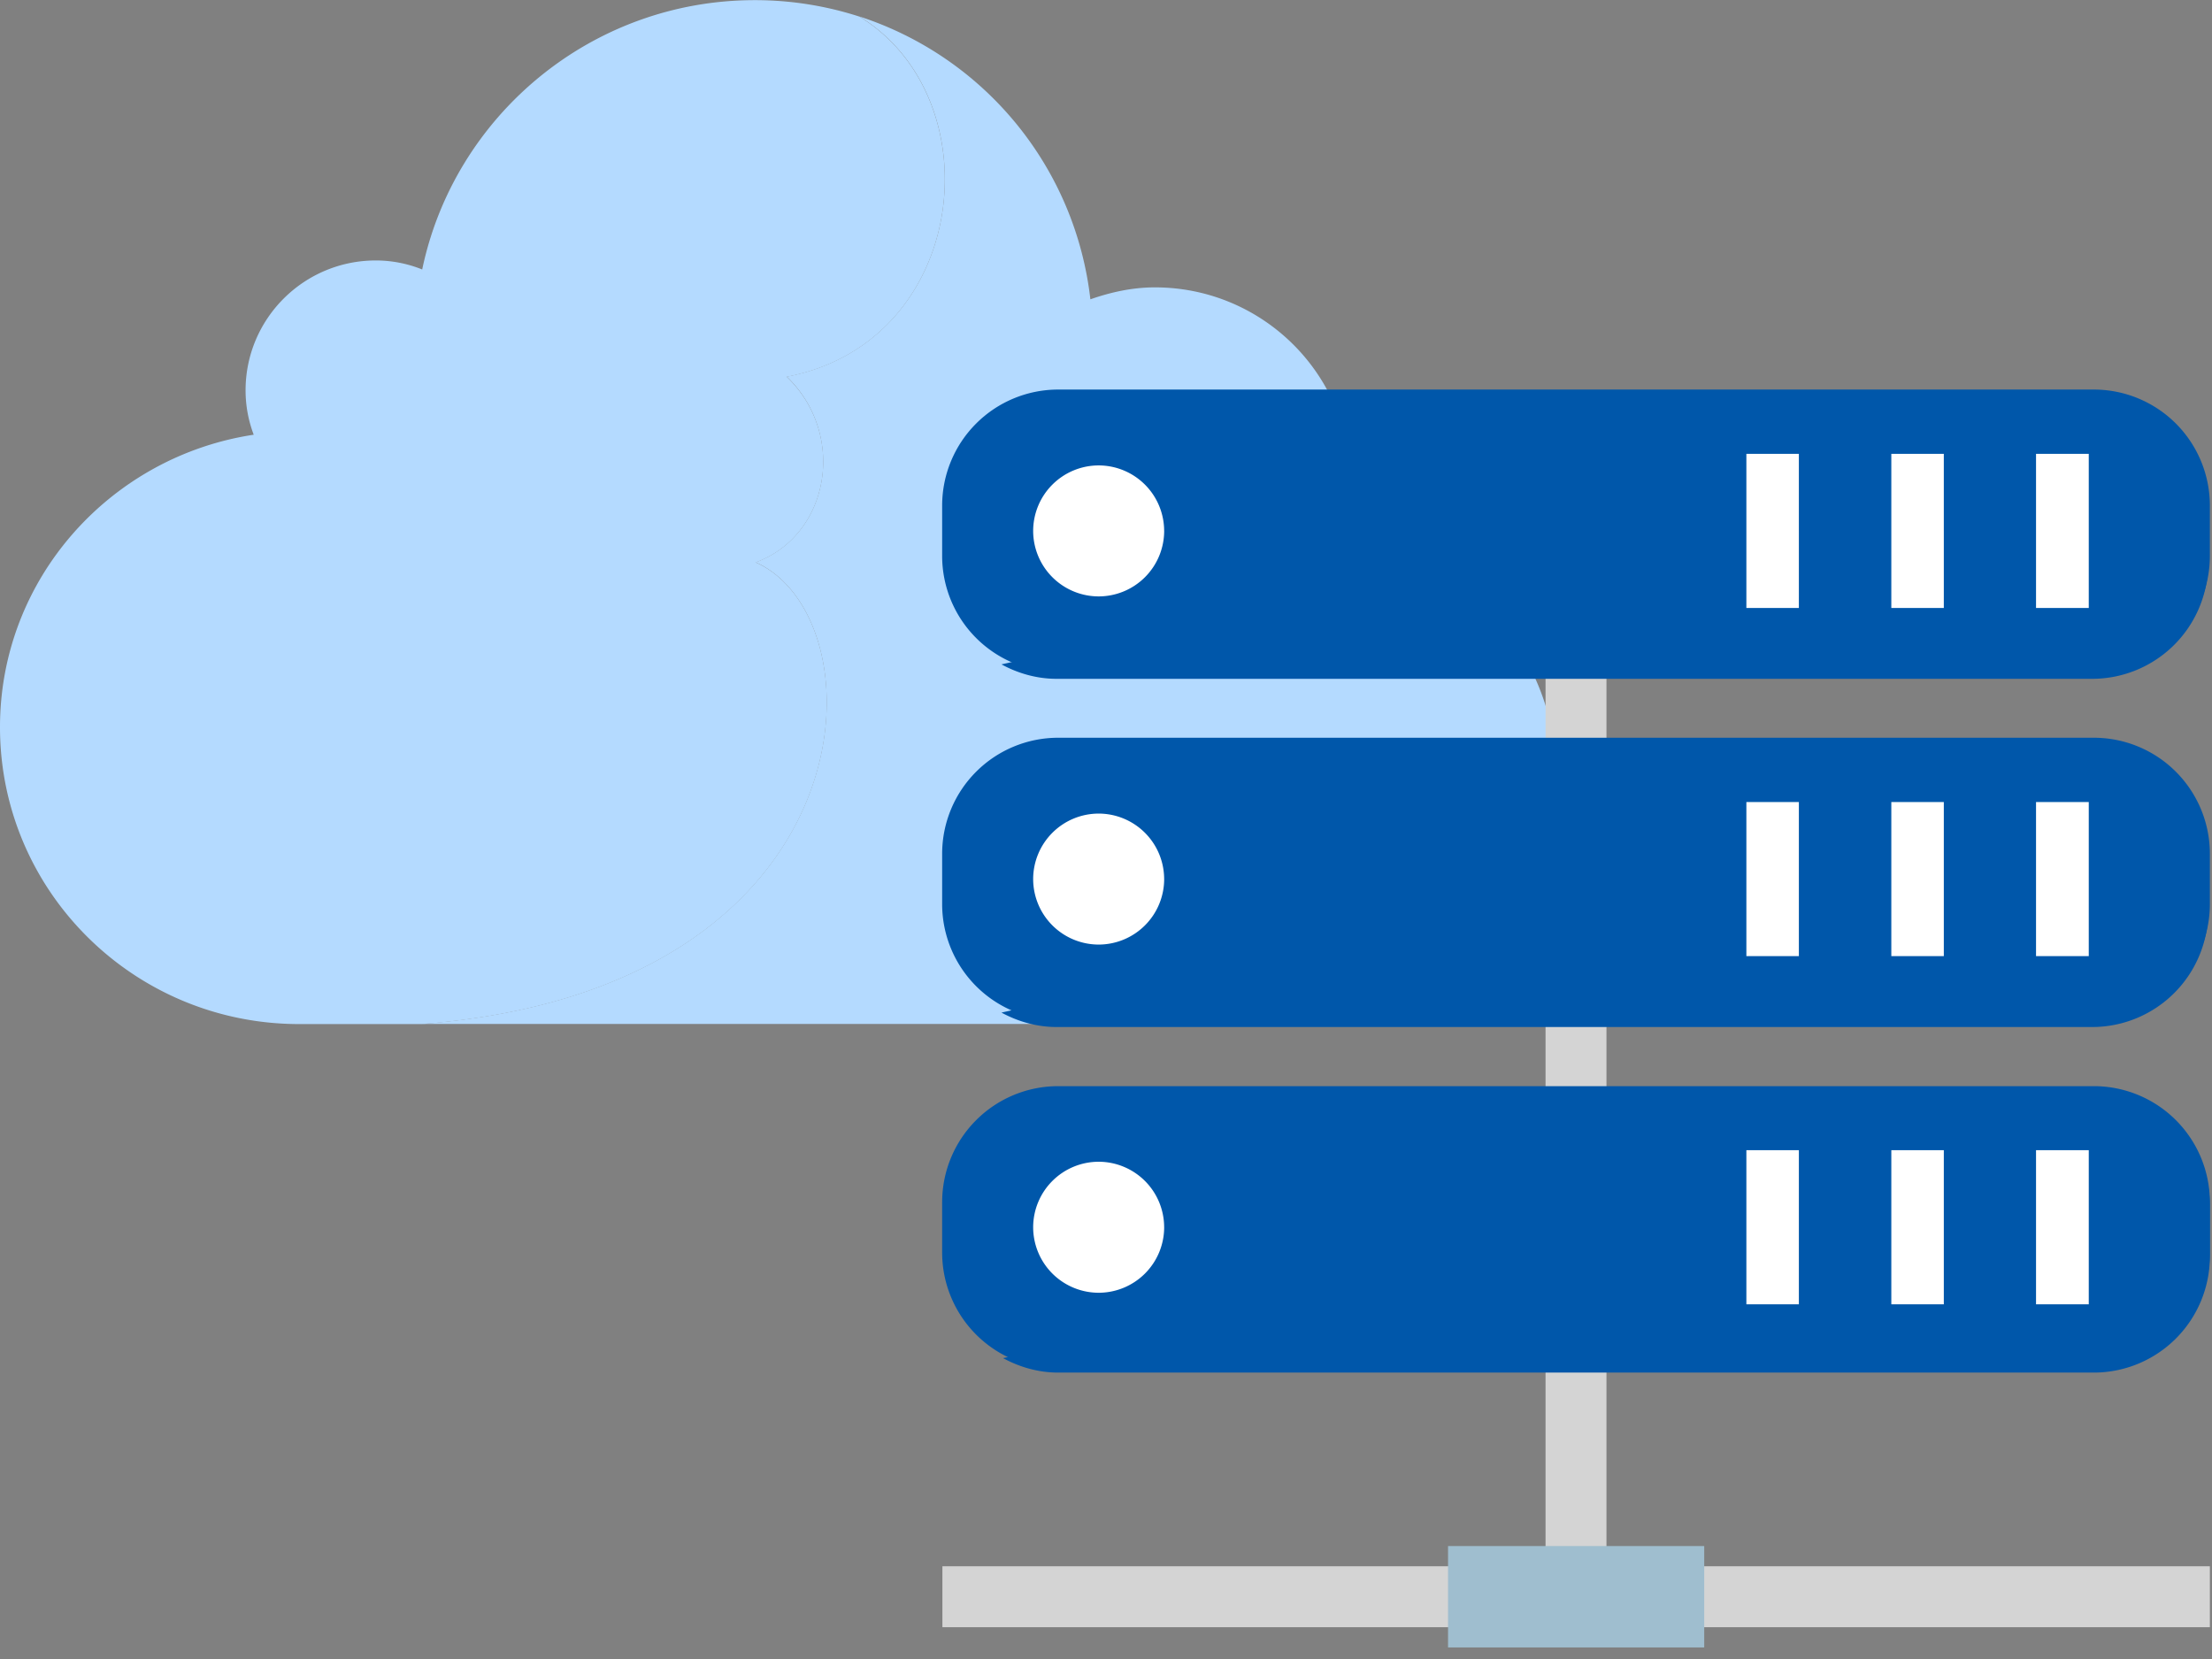 <svg width="108" height="81" fill="none" xmlns="http://www.w3.org/2000/svg"><rect width="100%" height="100%" fill="#808080" stroke="none"/><g clip-path="url(#a)" fill="#B4DAFF"><path d="M36.896 27.46c3.608-1.32 4.468-6.235 1.518-9.064C47.29 16.706 48.56 4.85 41.957.809a16.578 16.578 0 0 0-5.1-.802c-7.991 0-14.674 5.646-16.243 13.15a6.064 6.064 0 0 0-2.267-.44c-3.504 0-6.357 2.836-6.357 6.345a6.1 6.1 0 0 0 .398 2.163C5.399 22.281 0 28.251 0 35.503 0 43.519 6.546 50 14.609 50h5.978c22.073-1.696 22.588-19.736 16.316-22.54h-.007Z"/><path d="M65.481 26.159c.255-.861.443-1.742.443-2.674 0-5.206-4.279-9.454-9.535-9.454-1.1 0-2.149.233-3.152.583A16.48 16.48 0 0 0 41.957.803c6.604 4.04 5.334 15.896-3.543 17.586 2.943 2.836 2.09 7.744-1.518 9.065 6.279 2.804 5.758 20.843-16.315 22.54h43.357C70.601 49.993 76 44.625 76 38.001c0-6.113-4.579-11.085-10.519-11.85v.007Z"/></g><g clip-path="url(#b)"><path d="M78.435 32.47h-2.974v46.989h2.974v-46.99Z" fill="#D4D4D4"/><path d="M107.908 79.447v-2.974H46.012v2.974h61.896Z" fill="#D4D4D4"/><path d="M83.208 80.435v-4.95H70.7v4.95h12.508Z" fill="#9FBECF"/><path d="M102.23 19.02H51.666A5.667 5.667 0 0 0 46 24.687v2.457a5.667 5.667 0 0 0 5.666 5.666h50.564a5.666 5.666 0 0 0 5.666-5.666v-2.457a5.666 5.666 0 0 0-5.666-5.667Z" fill="#0057AA"/><path d="M107.818 27.477V25.02c0-2.198-1.269-4.08-3.092-5.02l-55.83 12.438c.8.435 1.717.705 2.693.705h50.563a5.67 5.67 0 0 0 5.666-5.666Z" fill="#0057AA"/><path d="M56.84 25.921a3.201 3.201 0 0 1-3.199 3.198 3.201 3.201 0 0 1-3.197-3.198 3.201 3.201 0 0 1 3.197-3.197 3.201 3.201 0 0 1 3.198 3.197Zm30.989-3.761h-2.563v7.523h2.563V22.16Zm7.077 0h-2.563v7.523h2.563V22.16Zm7.077 0h-2.575v7.523h2.575V22.16Z" fill="#fff"/><path d="M102.23 36.02H51.666A5.666 5.666 0 0 0 46 41.686v2.457a5.667 5.667 0 0 0 5.666 5.667h50.564a5.666 5.666 0 0 0 5.666-5.667v-2.457a5.666 5.666 0 0 0-5.666-5.666Z" fill="#0057AA"/><path d="M107.818 44.476V42.02c0-2.198-1.269-4.079-3.092-5.02l-55.83 12.439c.8.434 1.717.705 2.693.705h50.563a5.67 5.67 0 0 0 5.666-5.667Z" fill="#0057AA"/><path d="M56.84 42.92a3.201 3.201 0 0 1-3.199 3.198 3.201 3.201 0 0 1-3.197-3.197 3.201 3.201 0 0 1 3.197-3.198 3.201 3.201 0 0 1 3.198 3.198Zm30.989-3.761h-2.563v7.524h2.563v-7.524Zm7.077 0h-2.563v7.524h2.563v-7.524Zm7.077 0h-2.575v7.524h2.575v-7.524Z" fill="#fff"/><path d="M102.23 53.031H51.666A5.667 5.667 0 0 0 46 58.697v2.457a5.667 5.667 0 0 0 5.666 5.667h50.564a5.666 5.666 0 0 0 5.666-5.666v-2.458a5.666 5.666 0 0 0-5.666-5.666Z" fill="#0057AA"/><path d="M107.896 61.348v-2.457c0-2.198-1.269-4.08-3.092-5.02L48.974 66.31c.8.435 1.717.706 2.692.706h50.564a5.67 5.67 0 0 0 5.666-5.667Z" fill="#0057AA"/><path d="M56.84 59.92a3.201 3.201 0 0 1-3.199 3.198 3.201 3.201 0 0 1-3.197-3.198 3.201 3.201 0 0 1 3.197-3.198 3.201 3.201 0 0 1 3.198 3.198Zm30.989-3.762h-2.563v7.524h2.563v-7.524Zm7.077 0h-2.563v7.524h2.563v-7.524Zm7.077 0h-2.575v7.524h2.575v-7.524Z" fill="#fff"/></g><defs><clipPath id="a"><path fill="#fff" d="M0 0h76v50H0z"/></clipPath><clipPath id="b"><path fill="#fff" transform="translate(46 19.02)" d="M0 0h61.896v61.426H0z"/></clipPath></defs></svg>